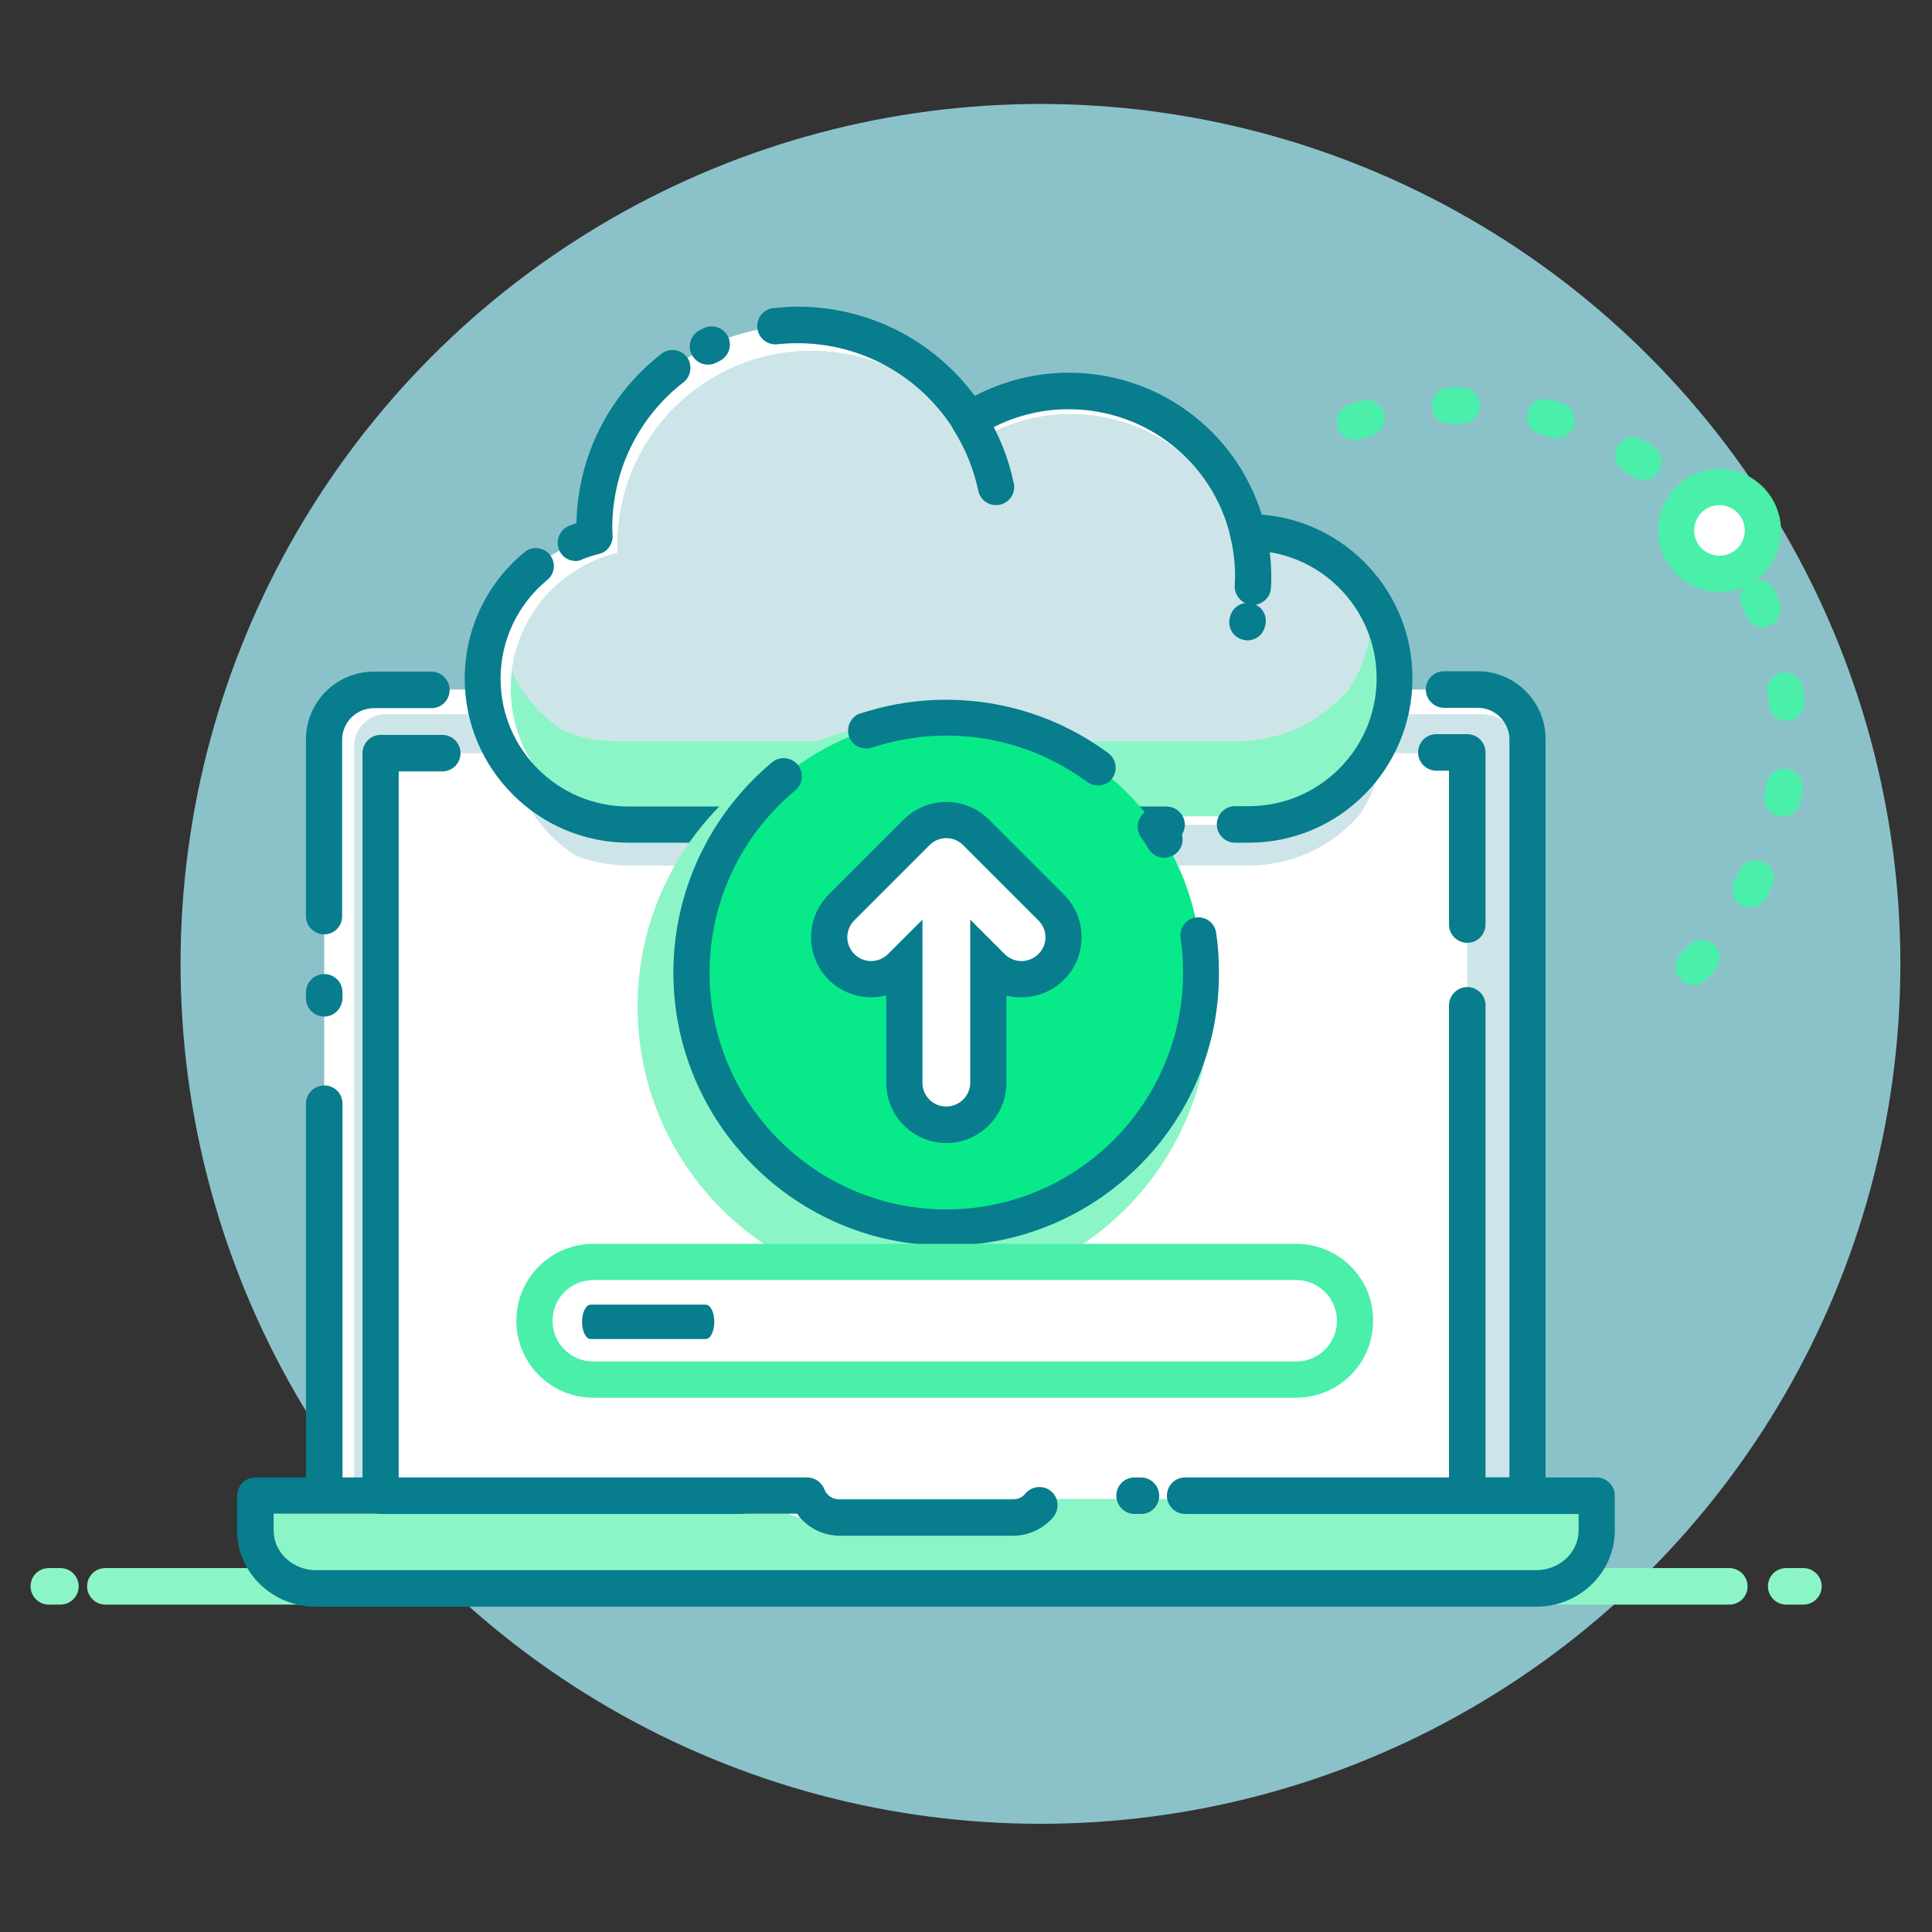 <svg version="1.1" id="el_q_N4PWG6D" xmlns="http://www.w3.org/2000/svg" xmlns:xlink="http://www.w3.org/1999/xlink" x="0px" y="0px" viewBox="0 0 550 550" style="enable-background:new 0 0 550 550;" xml:space="preserve"><rect x="0" y="0" width="550" height="550" fill="#333333" stroke="none"/><style>@-webkit-keyframes el_5MB0BmJC8BZ_tLj0NEP0n_Animation{0%{-webkit-transform: translate(165.7px, 376.3px) scale(0.5, 1) translate(-165.7px, -376.3px);transform: translate(165.7px, 376.3px) scale(0.5, 1) translate(-165.7px, -376.3px);}75%{-webkit-transform: translate(165.7px, 376.3px) scale(2, 1) translate(-165.7px, -376.3px);transform: translate(165.7px, 376.3px) scale(2, 1) translate(-165.7px, -376.3px);}100%{-webkit-transform: translate(165.7px, 376.3px) scale(0.5, 1) translate(-165.7px, -376.3px);transform: translate(165.7px, 376.3px) scale(0.5, 1) translate(-165.7px, -376.3px);}}@keyframes el_5MB0BmJC8BZ_tLj0NEP0n_Animation{0%{-webkit-transform: translate(165.7px, 376.3px) scale(0.5, 1) translate(-165.7px, -376.3px);transform: translate(165.7px, 376.3px) scale(0.5, 1) translate(-165.7px, -376.3px);}75%{-webkit-transform: translate(165.7px, 376.3px) scale(2, 1) translate(-165.7px, -376.3px);transform: translate(165.7px, 376.3px) scale(2, 1) translate(-165.7px, -376.3px);}100%{-webkit-transform: translate(165.7px, 376.3px) scale(0.5, 1) translate(-165.7px, -376.3px);transform: translate(165.7px, 376.3px) scale(0.5, 1) translate(-165.7px, -376.3px);}}@-webkit-keyframes el_6hMO5BqjqO6_AHCL5CTjV_Animation{0%{-webkit-transform: translate(269.35px, 256.9px) scale(1, 1) translate(-269.35px, -256.9px);transform: translate(269.35px, 256.9px) scale(1, 1) translate(-269.35px, -256.9px);}16.67%{-webkit-transform: translate(269.35px, 256.9px) scale(1, 1) translate(-269.35px, -256.9px);transform: translate(269.35px, 256.9px) scale(1, 1) translate(-269.35px, -256.9px);}25%{-webkit-transform: translate(269.35px, 256.9px) scale(1.1, 1.1) translate(-269.35px, -256.9px);transform: translate(269.35px, 256.9px) scale(1.1, 1.1) translate(-269.35px, -256.9px);}35%{-webkit-transform: translate(269.35px, 256.9px) scale(1, 1) translate(-269.35px, -256.9px);transform: translate(269.35px, 256.9px) scale(1, 1) translate(-269.35px, -256.9px);}50%{-webkit-transform: translate(269.35px, 256.9px) scale(1, 1) translate(-269.35px, -256.9px);transform: translate(269.35px, 256.9px) scale(1, 1) translate(-269.35px, -256.9px);}65%{-webkit-transform: translate(269.35px, 256.9px) scale(1, 1) translate(-269.35px, -256.9px);transform: translate(269.35px, 256.9px) scale(1, 1) translate(-269.35px, -256.9px);}75%{-webkit-transform: translate(269.35px, 256.9px) scale(1.1, 1.1) translate(-269.35px, -256.9px);transform: translate(269.35px, 256.9px) scale(1.1, 1.1) translate(-269.35px, -256.9px);}85%{-webkit-transform: translate(269.35px, 256.9px) scale(1, 1) translate(-269.35px, -256.9px);transform: translate(269.35px, 256.9px) scale(1, 1) translate(-269.35px, -256.9px);}100%{-webkit-transform: translate(269.35px, 256.9px) scale(1, 1) translate(-269.35px, -256.9px);transform: translate(269.35px, 256.9px) scale(1, 1) translate(-269.35px, -256.9px);}}@keyframes el_6hMO5BqjqO6_AHCL5CTjV_Animation{0%{-webkit-transform: translate(269.35px, 256.9px) scale(1, 1) translate(-269.35px, -256.9px);transform: translate(269.35px, 256.9px) scale(1, 1) translate(-269.35px, -256.9px);}16.67%{-webkit-transform: translate(269.35px, 256.9px) scale(1, 1) translate(-269.35px, -256.9px);transform: translate(269.35px, 256.9px) scale(1, 1) translate(-269.35px, -256.9px);}25%{-webkit-transform: translate(269.35px, 256.9px) scale(1.1, 1.1) translate(-269.35px, -256.9px);transform: translate(269.35px, 256.9px) scale(1.1, 1.1) translate(-269.35px, -256.9px);}35%{-webkit-transform: translate(269.35px, 256.9px) scale(1, 1) translate(-269.35px, -256.9px);transform: translate(269.35px, 256.9px) scale(1, 1) translate(-269.35px, -256.9px);}50%{-webkit-transform: translate(269.35px, 256.9px) scale(1, 1) translate(-269.35px, -256.9px);transform: translate(269.35px, 256.9px) scale(1, 1) translate(-269.35px, -256.9px);}65%{-webkit-transform: translate(269.35px, 256.9px) scale(1, 1) translate(-269.35px, -256.9px);transform: translate(269.35px, 256.9px) scale(1, 1) translate(-269.35px, -256.9px);}75%{-webkit-transform: translate(269.35px, 256.9px) scale(1.1, 1.1) translate(-269.35px, -256.9px);transform: translate(269.35px, 256.9px) scale(1.1, 1.1) translate(-269.35px, -256.9px);}85%{-webkit-transform: translate(269.35px, 256.9px) scale(1, 1) translate(-269.35px, -256.9px);transform: translate(269.35px, 256.9px) scale(1, 1) translate(-269.35px, -256.9px);}100%{-webkit-transform: translate(269.35px, 256.9px) scale(1, 1) translate(-269.35px, -256.9px);transform: translate(269.35px, 256.9px) scale(1, 1) translate(-269.35px, -256.9px);}}@-webkit-keyframes el_6hMO5BqjqO6_rEgBHDVlR_Animation{0%{-webkit-transform: translate(269.35px, 256.9px) translate(-269.35px, -256.9px) translate(0px, 20px);transform: translate(269.35px, 256.9px) translate(-269.35px, -256.9px) translate(0px, 20px);}25%{-webkit-transform: translate(269.35px, 256.9px) translate(-269.35px, -256.9px) translate(0px, -10px);transform: translate(269.35px, 256.9px) translate(-269.35px, -256.9px) translate(0px, -10px);}50%{-webkit-transform: translate(269.35px, 256.9px) translate(-269.35px, -256.9px) translate(0px, 20px);transform: translate(269.35px, 256.9px) translate(-269.35px, -256.9px) translate(0px, 20px);}75%{-webkit-transform: translate(269.35px, 256.9px) translate(-269.35px, -256.9px) translate(0px, -10px);transform: translate(269.35px, 256.9px) translate(-269.35px, -256.9px) translate(0px, -10px);}100%{-webkit-transform: translate(269.35px, 256.9px) translate(-269.35px, -256.9px) translate(0px, 20px);transform: translate(269.35px, 256.9px) translate(-269.35px, -256.9px) translate(0px, 20px);}}@keyframes el_6hMO5BqjqO6_rEgBHDVlR_Animation{0%{-webkit-transform: translate(269.35px, 256.9px) translate(-269.35px, -256.9px) translate(0px, 20px);transform: translate(269.35px, 256.9px) translate(-269.35px, -256.9px) translate(0px, 20px);}25%{-webkit-transform: translate(269.35px, 256.9px) translate(-269.35px, -256.9px) translate(0px, -10px);transform: translate(269.35px, 256.9px) translate(-269.35px, -256.9px) translate(0px, -10px);}50%{-webkit-transform: translate(269.35px, 256.9px) translate(-269.35px, -256.9px) translate(0px, 20px);transform: translate(269.35px, 256.9px) translate(-269.35px, -256.9px) translate(0px, 20px);}75%{-webkit-transform: translate(269.35px, 256.9px) translate(-269.35px, -256.9px) translate(0px, -10px);transform: translate(269.35px, 256.9px) translate(-269.35px, -256.9px) translate(0px, -10px);}100%{-webkit-transform: translate(269.35px, 256.9px) translate(-269.35px, -256.9px) translate(0px, 20px);transform: translate(269.35px, 256.9px) translate(-269.35px, -256.9px) translate(0px, 20px);}}@-webkit-keyframes el_yKqEbcmL5Fh_-5tcZnLvy_Animation{0%{-webkit-transform: translate(262.9px, 266.6px) scale(1, 1) translate(-262.9px, -266.6px);transform: translate(262.9px, 266.6px) scale(1, 1) translate(-262.9px, -266.6px);}16.67%{-webkit-transform: translate(262.9px, 266.6px) scale(1, 1) translate(-262.9px, -266.6px);transform: translate(262.9px, 266.6px) scale(1, 1) translate(-262.9px, -266.6px);}25%{-webkit-transform: translate(262.9px, 266.6px) scale(1.1, 1.1) translate(-262.9px, -266.6px);transform: translate(262.9px, 266.6px) scale(1.1, 1.1) translate(-262.9px, -266.6px);}35%{-webkit-transform: translate(262.9px, 266.6px) scale(1, 1) translate(-262.9px, -266.6px);transform: translate(262.9px, 266.6px) scale(1, 1) translate(-262.9px, -266.6px);}50%{-webkit-transform: translate(262.9px, 266.6px) scale(1, 1) translate(-262.9px, -266.6px);transform: translate(262.9px, 266.6px) scale(1, 1) translate(-262.9px, -266.6px);}65%{-webkit-transform: translate(262.9px, 266.6px) scale(1, 1) translate(-262.9px, -266.6px);transform: translate(262.9px, 266.6px) scale(1, 1) translate(-262.9px, -266.6px);}75%{-webkit-transform: translate(262.9px, 266.6px) scale(1.1, 1.1) translate(-262.9px, -266.6px);transform: translate(262.9px, 266.6px) scale(1.1, 1.1) translate(-262.9px, -266.6px);}85%{-webkit-transform: translate(262.9px, 266.6px) scale(1, 1) translate(-262.9px, -266.6px);transform: translate(262.9px, 266.6px) scale(1, 1) translate(-262.9px, -266.6px);}100%{-webkit-transform: translate(262.9px, 266.6px) scale(1, 1) translate(-262.9px, -266.6px);transform: translate(262.9px, 266.6px) scale(1, 1) translate(-262.9px, -266.6px);}}@keyframes el_yKqEbcmL5Fh_-5tcZnLvy_Animation{0%{-webkit-transform: translate(262.9px, 266.6px) scale(1, 1) translate(-262.9px, -266.6px);transform: translate(262.9px, 266.6px) scale(1, 1) translate(-262.9px, -266.6px);}16.67%{-webkit-transform: translate(262.9px, 266.6px) scale(1, 1) translate(-262.9px, -266.6px);transform: translate(262.9px, 266.6px) scale(1, 1) translate(-262.9px, -266.6px);}25%{-webkit-transform: translate(262.9px, 266.6px) scale(1.1, 1.1) translate(-262.9px, -266.6px);transform: translate(262.9px, 266.6px) scale(1.1, 1.1) translate(-262.9px, -266.6px);}35%{-webkit-transform: translate(262.9px, 266.6px) scale(1, 1) translate(-262.9px, -266.6px);transform: translate(262.9px, 266.6px) scale(1, 1) translate(-262.9px, -266.6px);}50%{-webkit-transform: translate(262.9px, 266.6px) scale(1, 1) translate(-262.9px, -266.6px);transform: translate(262.9px, 266.6px) scale(1, 1) translate(-262.9px, -266.6px);}65%{-webkit-transform: translate(262.9px, 266.6px) scale(1, 1) translate(-262.9px, -266.6px);transform: translate(262.9px, 266.6px) scale(1, 1) translate(-262.9px, -266.6px);}75%{-webkit-transform: translate(262.9px, 266.6px) scale(1.1, 1.1) translate(-262.9px, -266.6px);transform: translate(262.9px, 266.6px) scale(1.1, 1.1) translate(-262.9px, -266.6px);}85%{-webkit-transform: translate(262.9px, 266.6px) scale(1, 1) translate(-262.9px, -266.6px);transform: translate(262.9px, 266.6px) scale(1, 1) translate(-262.9px, -266.6px);}100%{-webkit-transform: translate(262.9px, 266.6px) scale(1, 1) translate(-262.9px, -266.6px);transform: translate(262.9px, 266.6px) scale(1, 1) translate(-262.9px, -266.6px);}}@-webkit-keyframes el_yKqEbcmL5Fh_bSDaZhdph_Animation{0%{-webkit-transform: translate(262.9px, 266.6px) translate(-262.9px, -266.6px) translate(0px, 20px);transform: translate(262.9px, 266.6px) translate(-262.9px, -266.6px) translate(0px, 20px);}25%{-webkit-transform: translate(262.9px, 266.6px) translate(-262.9px, -266.6px) translate(0px, -10px);transform: translate(262.9px, 266.6px) translate(-262.9px, -266.6px) translate(0px, -10px);}50%{-webkit-transform: translate(262.9px, 266.6px) translate(-262.9px, -266.6px) translate(0px, 20px);transform: translate(262.9px, 266.6px) translate(-262.9px, -266.6px) translate(0px, 20px);}75%{-webkit-transform: translate(262.9px, 266.6px) translate(-262.9px, -266.6px) translate(0px, -10px);transform: translate(262.9px, 266.6px) translate(-262.9px, -266.6px) translate(0px, -10px);}100%{-webkit-transform: translate(262.9px, 266.6px) translate(-262.9px, -266.6px) translate(0px, 20px);transform: translate(262.9px, 266.6px) translate(-262.9px, -266.6px) translate(0px, 20px);}}@keyframes el_yKqEbcmL5Fh_bSDaZhdph_Animation{0%{-webkit-transform: translate(262.9px, 266.6px) translate(-262.9px, -266.6px) translate(0px, 20px);transform: translate(262.9px, 266.6px) translate(-262.9px, -266.6px) translate(0px, 20px);}25%{-webkit-transform: translate(262.9px, 266.6px) translate(-262.9px, -266.6px) translate(0px, -10px);transform: translate(262.9px, 266.6px) translate(-262.9px, -266.6px) translate(0px, -10px);}50%{-webkit-transform: translate(262.9px, 266.6px) translate(-262.9px, -266.6px) translate(0px, 20px);transform: translate(262.9px, 266.6px) translate(-262.9px, -266.6px) translate(0px, 20px);}75%{-webkit-transform: translate(262.9px, 266.6px) translate(-262.9px, -266.6px) translate(0px, -10px);transform: translate(262.9px, 266.6px) translate(-262.9px, -266.6px) translate(0px, -10px);}100%{-webkit-transform: translate(262.9px, 266.6px) translate(-262.9px, -266.6px) translate(0px, 20px);transform: translate(262.9px, 266.6px) translate(-262.9px, -266.6px) translate(0px, 20px);}}@-webkit-keyframes el_LSTt2QKzso8_Animation{0%{opacity: 0;}7.50%{opacity: 1;}73.33%{opacity: 1;}82.50%{opacity: 0;}100%{opacity: 0;}}@keyframes el_LSTt2QKzso8_Animation{0%{opacity: 0;}7.50%{opacity: 1;}73.33%{opacity: 1;}82.50%{opacity: 0;}100%{opacity: 0;}}@-webkit-keyframes el_LSTt2QKzso8_gYdyhGXws_Animation{0%{-webkit-transform: translate(0px, 0px) translate(0px, 0px) translate(130px, -88px);transform: translate(0px, 0px) translate(0px, 0px) translate(130px, -88px);}50%{-webkit-transform: translate(0px, 0px) translate(0px, 0px) translate(0px, -88px);transform: translate(0px, 0px) translate(0px, 0px) translate(0px, -88px);}77.50%{-webkit-transform: translate(0px, 0px) translate(0px, 0px) translate(0px, 0px);transform: translate(0px, 0px) translate(0px, 0px) translate(0px, 0px);}100%{-webkit-transform: translate(0px, 0px) translate(0px, 0px) translate(0px, 0px);transform: translate(0px, 0px) translate(0px, 0px) translate(0px, 0px);}}@keyframes el_LSTt2QKzso8_gYdyhGXws_Animation{0%{-webkit-transform: translate(0px, 0px) translate(0px, 0px) translate(130px, -88px);transform: translate(0px, 0px) translate(0px, 0px) translate(130px, -88px);}50%{-webkit-transform: translate(0px, 0px) translate(0px, 0px) translate(0px, -88px);transform: translate(0px, 0px) translate(0px, 0px) translate(0px, -88px);}77.50%{-webkit-transform: translate(0px, 0px) translate(0px, 0px) translate(0px, 0px);transform: translate(0px, 0px) translate(0px, 0px) translate(0px, 0px);}100%{-webkit-transform: translate(0px, 0px) translate(0px, 0px) translate(0px, 0px);transform: translate(0px, 0px) translate(0px, 0px) translate(0px, 0px);}}@-webkit-keyframes el_VeljsktVAA2_Animation{0%{opacity: 0;}5%{opacity: 0;}7.50%{opacity: 1;}73.33%{opacity: 1;}82.50%{opacity: 0;}}@keyframes el_VeljsktVAA2_Animation{0%{opacity: 0;}5%{opacity: 0;}7.50%{opacity: 1;}73.33%{opacity: 1;}82.50%{opacity: 0;}}@-webkit-keyframes el_00o86pPOkkW_Animation{0%{opacity: 0;}10%{opacity: 0;}12.50%{opacity: 1;}73.33%{opacity: 1;}82.50%{opacity: 0;}}@keyframes el_00o86pPOkkW_Animation{0%{opacity: 0;}10%{opacity: 0;}12.50%{opacity: 1;}73.33%{opacity: 1;}82.50%{opacity: 0;}}@-webkit-keyframes el_Bwjyi56FmR1_Animation{0%{opacity: 0;}22.50%{opacity: 0;}24.17%{opacity: 1;}73.33%{opacity: 1;}82.50%{opacity: 0;}}@keyframes el_Bwjyi56FmR1_Animation{0%{opacity: 0;}22.50%{opacity: 0;}24.17%{opacity: 1;}73.33%{opacity: 1;}82.50%{opacity: 0;}}@-webkit-keyframes el_x6YkdAMLrvP_Animation{0%{opacity: 0;}35%{opacity: 0;}38.33%{opacity: 1;}73.33%{opacity: 1;}82.50%{opacity: 0;}}@keyframes el_x6YkdAMLrvP_Animation{0%{opacity: 0;}35%{opacity: 0;}38.33%{opacity: 1;}73.33%{opacity: 1;}82.50%{opacity: 0;}}@-webkit-keyframes el_0ZBhErhaVsb_Animation{0%{opacity: 0;}45%{opacity: 0;}49.17%{opacity: 1;}73.33%{opacity: 1;}82.50%{opacity: 0;}}@keyframes el_0ZBhErhaVsb_Animation{0%{opacity: 0;}45%{opacity: 0;}49.17%{opacity: 1;}73.33%{opacity: 1;}82.50%{opacity: 0;}}@-webkit-keyframes el_zvL0f7D_C5q_Animation{0%{opacity: 0;}56.67%{opacity: 0;}60.83%{opacity: 1;}73.33%{opacity: 1;}82.50%{opacity: 0;}}@keyframes el_zvL0f7D_C5q_Animation{0%{opacity: 0;}56.67%{opacity: 0;}60.83%{opacity: 1;}73.33%{opacity: 1;}82.50%{opacity: 0;}}@-webkit-keyframes el_mR9lFRQTtE0_Animation{0%{opacity: 0;}65.83%{opacity: 0;}69.17%{opacity: 1;}73.33%{opacity: 1;}82.50%{opacity: 0;}}@keyframes el_mR9lFRQTtE0_Animation{0%{opacity: 0;}65.83%{opacity: 0;}69.17%{opacity: 1;}73.33%{opacity: 1;}82.50%{opacity: 0;}}@-webkit-keyframes el_mN3pcqA5hBe_Animation{0%{opacity: 0;}69.17%{opacity: 0;}73.33%{opacity: 1;}82.50%{opacity: 0;}}@keyframes el_mN3pcqA5hBe_Animation{0%{opacity: 0;}69.17%{opacity: 0;}73.33%{opacity: 1;}82.50%{opacity: 0;}}@-webkit-keyframes el_LStPgr7V2L__UxeEIBk8q_Animation{0%{-webkit-transform: translate(0px, 0px) translate(0px, 0px) translate(0px, 0px);transform: translate(0px, 0px) translate(0px, 0px) translate(0px, 0px);}50%{-webkit-transform: translate(0px, 0px) translate(0px, 0px) translate(-32px, 0px);transform: translate(0px, 0px) translate(0px, 0px) translate(-32px, 0px);}100%{-webkit-transform: translate(0px, 0px) translate(0px, 0px) translate(0px, 0px);transform: translate(0px, 0px) translate(0px, 0px) translate(0px, 0px);}}@keyframes el_LStPgr7V2L__UxeEIBk8q_Animation{0%{-webkit-transform: translate(0px, 0px) translate(0px, 0px) translate(0px, 0px);transform: translate(0px, 0px) translate(0px, 0px) translate(0px, 0px);}50%{-webkit-transform: translate(0px, 0px) translate(0px, 0px) translate(-32px, 0px);transform: translate(0px, 0px) translate(0px, 0px) translate(-32px, 0px);}100%{-webkit-transform: translate(0px, 0px) translate(0px, 0px) translate(0px, 0px);transform: translate(0px, 0px) translate(0px, 0px) translate(0px, 0px);}}@-webkit-keyframes el_g-xxmPtlbq2_xrqXqP-mm_Animation{0%{-webkit-transform: translate(380.5px, 451.6px) scale(1, 1) translate(-380.5px, -451.6px);transform: translate(380.5px, 451.6px) scale(1, 1) translate(-380.5px, -451.6px);}50%{-webkit-transform: translate(380.5px, 451.6px) scale(0.7, 1) translate(-380.5px, -451.6px);transform: translate(380.5px, 451.6px) scale(0.7, 1) translate(-380.5px, -451.6px);}100%{-webkit-transform: translate(380.5px, 451.6px) scale(1, 1) translate(-380.5px, -451.6px);transform: translate(380.5px, 451.6px) scale(1, 1) translate(-380.5px, -451.6px);}}@keyframes el_g-xxmPtlbq2_xrqXqP-mm_Animation{0%{-webkit-transform: translate(380.5px, 451.6px) scale(1, 1) translate(-380.5px, -451.6px);transform: translate(380.5px, 451.6px) scale(1, 1) translate(-380.5px, -451.6px);}50%{-webkit-transform: translate(380.5px, 451.6px) scale(0.7, 1) translate(-380.5px, -451.6px);transform: translate(380.5px, 451.6px) scale(0.7, 1) translate(-380.5px, -451.6px);}100%{-webkit-transform: translate(380.5px, 451.6px) scale(1, 1) translate(-380.5px, -451.6px);transform: translate(380.5px, 451.6px) scale(1, 1) translate(-380.5px, -451.6px);}}@-webkit-keyframes el_8Gyz6YFsTF_L7yj90Fzq_Animation{0%{-webkit-transform: translate(414.7px, 209px) rotate(0deg) translate(-414.7px, -209px);transform: translate(414.7px, 209px) rotate(0deg) translate(-414.7px, -209px);}100%{-webkit-transform: translate(414.7px, 209px) rotate(360deg) translate(-414.7px, -209px);transform: translate(414.7px, 209px) rotate(360deg) translate(-414.7px, -209px);}}@keyframes el_8Gyz6YFsTF_L7yj90Fzq_Animation{0%{-webkit-transform: translate(414.7px, 209px) rotate(0deg) translate(-414.7px, -209px);transform: translate(414.7px, 209px) rotate(0deg) translate(-414.7px, -209px);}100%{-webkit-transform: translate(414.7px, 209px) rotate(360deg) translate(-414.7px, -209px);transform: translate(414.7px, 209px) rotate(360deg) translate(-414.7px, -209px);}}#el_q_N4PWG6D *{-webkit-animation-duration: 4s;animation-duration: 4s;-webkit-animation-iteration-count: infinite;animation-iteration-count: infinite;-webkit-animation-timing-function: cubic-bezier(0, 0, 1, 1);animation-timing-function: cubic-bezier(0, 0, 1, 1);}#el_LSj6rbbqnM{fill: #8BC2CA;}#el_ZSjtM54me_{fill: #4AEFA9;}#el_IzdwNHKggQ{fill: #FFFFFF;}#el_TL8qoea_zF{fill: #4AEFA9;}#el_yJh8a2BIR4{fill: #FFFFFF;}#el_oyVxO0NZhj{fill: #4AEFA9;}#el_lUBEdM0YUQ{opacity: 0;fill: none;stroke: #4AEFA9;stroke-miterlimit: 10;}#el_Wuvat6L5gQU{fill: #8CF5C8;}#el_u1K-agx8Y4T{fill: #8CF5C8;}#el_Y-NtKwUetSJ{fill: #91C2FF;}#el_-7Aisc9soCu{fill: #91C2FF;}#el_nulUhMT3Kf2{fill: #8CF5C8;}#el_E4gM51eMIHG{fill: #8CF5C8;}#el_EFN_BZFw9SN{fill: #FFFFFF;}#el_Lg439lciW8k{fill: #FFFFFF;}#el_oMXNQyPuPwF{fill: #CDE5E8;}#el_YR_iITqdVZ3{fill: #077D8D;}#el_Z4BJZh-99g5{fill: #077D8D;}#el_lR1V9bT5b9F{fill: #077D8D;}#el_MkbnhoAE8Kc{fill: #077D8D;}#el_P5QQx1X_TMt{fill: #8CF5C8;}#el_-srGc_itlQH{fill: #FFFFFF;}#el_jwyIrSjhod7{fill: #FFFFFF;}#el_nOYFUqar79M{fill: #077D8D;}#el_31kNMP0acsx{fill: #077D8D;}#el_DpwnEQPGIu6{fill: #077D8D;}#el_0fyyuNh4xxY{fill: #077D8D;}#el_iPuUeletZGp{fill: #077D8D;}#el_gkdWa0J1-u9{fill: #077D8D;}#el_mN3pcqA5hBe{fill: #91C2FF;-webkit-animation-name: el_mN3pcqA5hBe_Animation;animation-name: el_mN3pcqA5hBe_Animation;opacity: 0;}#el_mR9lFRQTtE0{fill: #4AEFA9;-webkit-animation-name: el_mR9lFRQTtE0_Animation;animation-name: el_mR9lFRQTtE0_Animation;opacity: 0;}#el_zvL0f7D_C5q{fill: #4AEFA9;-webkit-animation-name: el_zvL0f7D_C5q_Animation;animation-name: el_zvL0f7D_C5q_Animation;opacity: 0;}#el_0ZBhErhaVsb{fill: #4AEFA9;-webkit-animation-name: el_0ZBhErhaVsb_Animation;animation-name: el_0ZBhErhaVsb_Animation;opacity: 0;}#el_x6YkdAMLrvP{fill: #4AEFA9;-webkit-animation-name: el_x6YkdAMLrvP_Animation;animation-name: el_x6YkdAMLrvP_Animation;opacity: 0;}#el_Bwjyi56FmR1{fill: #4AEFA9;-webkit-animation-name: el_Bwjyi56FmR1_Animation;animation-name: el_Bwjyi56FmR1_Animation;opacity: 0;}#el_00o86pPOkkW{fill: #4AEFA9;-webkit-animation-name: el_00o86pPOkkW_Animation;animation-name: el_00o86pPOkkW_Animation;opacity: 0;}#el_VeljsktVAA2{fill: #4AEFA9;-webkit-animation-name: el_VeljsktVAA2_Animation;animation-name: el_VeljsktVAA2_Animation;opacity: 0;}#el_nmkKY367Ey4{fill: #FFFFFF;}#el_ql8P-LSiduH{fill: #4AEFA9;}#el_SEDUizzvj0f{fill: #CDE5E8;}#el_HqGvXnTUJk7{fill: #FFFFFF;}#el_IlWNVQS2l7E{fill: #8CF5C8;}#el_X0F8jmIn_1e{fill: #CDE5E8;}#el_nG5fMgDuK-M{fill: #077D8D;}#el_Zzy9h3DZFRL{fill: #077D8D;}#el_5GHgNy2_moB{fill: #077D8D;}#el__isf_XbsT23{fill: #077D8D;}#el_Dz6u1K8_0L1{fill: #077D8D;}#el_c95r8Jg7lVO{fill: #077D8D;}#el_F6dONvTfQfe{fill: #077D8D;}#el_ffS8HyopuKv{fill: #8CF5C8;}#el_2zLY8bHqVEK{fill: #08E98A;}#el_L8lTAVho8_G{fill: #077D8D;}#el_OfpASh-1GSg{fill: #077D8D;}#el_PTdovIDd8OY{fill: #077D8D;}#el_k5COOzo1wWQ{fill: #FFFFFF;}#el__bWgRRLqOl1{fill: #077D8D;}#el_aVRV-0dt3cH{fill: #FFFFFF;}#el_1b7JdouTdZs{fill: #4AEFA9;}#el_msPDkCqKftw{fill: #077D8D;}#el_8Gyz6YFsTF_L7yj90Fzq{-webkit-animation-name: el_8Gyz6YFsTF_L7yj90Fzq_Animation;animation-name: el_8Gyz6YFsTF_L7yj90Fzq_Animation;-webkit-transform: translate(414.7px, 209px) rotate(0deg) translate(-414.7px, -209px);transform: translate(414.7px, 209px) rotate(0deg) translate(-414.7px, -209px);}#el_g-xxmPtlbq2_xrqXqP-mm{-webkit-animation-name: el_g-xxmPtlbq2_xrqXqP-mm_Animation;animation-name: el_g-xxmPtlbq2_xrqXqP-mm_Animation;-webkit-animation-timing-function: cubic-bezier(0.42, 0, 0.58, 1);animation-timing-function: cubic-bezier(0.42, 0, 0.58, 1);-webkit-transform: translate(380.5px, 451.6px) scale(1, 1) translate(-380.5px, -451.6px);transform: translate(380.5px, 451.6px) scale(1, 1) translate(-380.5px, -451.6px);}#el_LStPgr7V2L__UxeEIBk8q{-webkit-animation-name: el_LStPgr7V2L__UxeEIBk8q_Animation;animation-name: el_LStPgr7V2L__UxeEIBk8q_Animation;-webkit-animation-timing-function: cubic-bezier(0.42, 0, 0.58, 1);animation-timing-function: cubic-bezier(0.42, 0, 0.58, 1);-webkit-transform: translate(0px, 0px) translate(0px, 0px) translate(0px, 0px);transform: translate(0px, 0px) translate(0px, 0px) translate(0px, 0px);}#el_LSTt2QKzso8_gYdyhGXws{-webkit-animation-name: el_LSTt2QKzso8_gYdyhGXws_Animation;animation-name: el_LSTt2QKzso8_gYdyhGXws_Animation;-webkit-transform: translate(0px, 0px) translate(0px, 0px) translate(130px, -88px);transform: translate(0px, 0px) translate(0px, 0px) translate(130px, -88px);}#el_LSTt2QKzso8{-webkit-animation-name: el_LSTt2QKzso8_Animation;animation-name: el_LSTt2QKzso8_Animation;opacity: 0;}#el_yKqEbcmL5Fh_bSDaZhdph{-webkit-animation-name: el_yKqEbcmL5Fh_bSDaZhdph_Animation;animation-name: el_yKqEbcmL5Fh_bSDaZhdph_Animation;-webkit-animation-timing-function: cubic-bezier(0.42, 0, 0.58, 1);animation-timing-function: cubic-bezier(0.42, 0, 0.58, 1);-webkit-transform: translate(262.9px, 266.6px) translate(-262.9px, -266.6px) translate(0px, 20px);transform: translate(262.9px, 266.6px) translate(-262.9px, -266.6px) translate(0px, 20px);}#el_yKqEbcmL5Fh_-5tcZnLvy{-webkit-animation-name: el_yKqEbcmL5Fh_-5tcZnLvy_Animation;animation-name: el_yKqEbcmL5Fh_-5tcZnLvy_Animation;-webkit-transform: translate(262.9px, 266.6px) scale(1, 1) translate(-262.9px, -266.6px);transform: translate(262.9px, 266.6px) scale(1, 1) translate(-262.9px, -266.6px);}#el_6hMO5BqjqO6_rEgBHDVlR{-webkit-animation-name: el_6hMO5BqjqO6_rEgBHDVlR_Animation;animation-name: el_6hMO5BqjqO6_rEgBHDVlR_Animation;-webkit-animation-timing-function: cubic-bezier(0.42, 0, 0.58, 1);animation-timing-function: cubic-bezier(0.42, 0, 0.58, 1);-webkit-transform: translate(269.35px, 256.9px) translate(-269.35px, -256.9px) translate(0px, 20px);transform: translate(269.35px, 256.9px) translate(-269.35px, -256.9px) translate(0px, 20px);}#el_6hMO5BqjqO6_AHCL5CTjV{-webkit-animation-name: el_6hMO5BqjqO6_AHCL5CTjV_Animation;animation-name: el_6hMO5BqjqO6_AHCL5CTjV_Animation;-webkit-animation-timing-function: cubic-bezier(0.42, 0, 0.58, 1);animation-timing-function: cubic-bezier(0.42, 0, 0.58, 1);-webkit-transform: translate(269.35px, 256.9px) scale(1, 1) translate(-269.35px, -256.9px);transform: translate(269.35px, 256.9px) scale(1, 1) translate(-269.35px, -256.9px);}#el_5MB0BmJC8BZ_tLj0NEP0n{-webkit-animation-name: el_5MB0BmJC8BZ_tLj0NEP0n_Animation;animation-name: el_5MB0BmJC8BZ_tLj0NEP0n_Animation;-webkit-animation-timing-function: cubic-bezier(0.42, 0, 0.58, 1);animation-timing-function: cubic-bezier(0.42, 0, 0.58, 1);-webkit-transform: translate(165.7px, 376.3px) scale(0.5, 1) translate(-165.7px, -376.3px);transform: translate(165.7px, 376.3px) scale(0.5, 1) translate(-165.7px, -376.3px);}</style>

<circle id="el_LSj6rbbqnM" cx="296.2" cy="274.4" r="244.8"/>
<g id="el_kY4lZq25Oh">
	<path d="M482.1,280.4c-1.3,0-2.6-0.5-3.6-1.5c-2-2-2-5.3-0.1-7.3c0.8-0.8,1.5-1.6,2.2-2.4c1.9-2.1,5.2-2.2,7.3-0.3&#10;&#9;&#9;c2.1,1.9,2.2,5.2,0.3,7.3c-0.8,0.9-1.6,1.8-2.5,2.6C484.7,279.9,483.4,280.4,482.1,280.4z M498.2,258.3c-0.8,0-1.6-0.2-2.4-0.6&#10;&#9;&#9;c-2.5-1.3-3.5-4.4-2.1-7c0.5-1,1-1.9,1.5-2.9c1.2-2.6,4.3-3.6,6.9-2.4c2.6,1.2,3.6,4.3,2.4,6.9c-0.5,1.1-1.1,2.2-1.6,3.2&#10;&#9;&#9;C501.9,257.3,500.1,258.3,498.2,258.3z M507.4,232.5c-0.3,0-0.7,0-1-0.1c-2.8-0.5-4.6-3.2-4.1-6c0.2-1.1,0.4-2.1,0.6-3.2&#10;&#9;&#9;c0.4-2.8,3.1-4.7,5.9-4.3c2.8,0.4,4.7,3.1,4.3,5.9c-0.2,1.2-0.4,2.4-0.6,3.6C511.9,230.8,509.8,232.5,507.4,232.5z M508.6,205.2&#10;&#9;&#9;c-2.6,0-4.9-2-5.1-4.7c-0.1-1.1-0.2-2.2-0.4-3.2c-0.4-2.8,1.6-5.4,4.4-5.8c2.8-0.4,5.4,1.6,5.8,4.4c0.2,1.2,0.3,2.4,0.4,3.6&#10;&#9;&#9;c0.3,2.8-1.8,5.4-4.6,5.6C509,205.2,508.8,205.2,508.6,205.2z M502,178.6c-2,0-3.9-1.2-4.8-3.2c-0.4-1-0.8-2-1.3-3&#10;&#9;&#9;c-1.2-2.6,0-5.6,2.5-6.8c2.6-1.2,5.6,0,6.8,2.5c0.5,1.1,1,2.2,1.4,3.3c1.1,2.6-0.2,5.6-2.8,6.7C503.3,178.5,502.7,178.6,502,178.6z&#10;&#9;&#9; M488,155.1c-1.5,0-3-0.6-4-1.9c-0.7-0.8-1.4-1.7-2.1-2.5c-1.9-2.1-1.7-5.4,0.5-7.3c2.1-1.9,5.4-1.7,7.3,0.5&#10;&#9;&#9;c0.8,0.9,1.6,1.8,2.3,2.8c1.8,2.2,1.5,5.4-0.7,7.2C490.3,154.7,489.1,155.1,488,155.1z M467.8,136.6c-1,0-2-0.3-2.9-0.9&#10;&#9;&#9;c-0.9-0.6-1.8-1.2-2.7-1.8c-2.4-1.5-3.1-4.7-1.6-7.1c1.5-2.4,4.7-3.1,7.1-1.6c1,0.6,2,1.3,3,2c2.4,1.6,3,4.8,1.4,7.2&#10;&#9;&#9;C471.1,135.9,469.4,136.6,467.8,136.6z M385.7,125.2c-2.2,0-4.2-1.4-4.9-3.5c-0.9-2.7,0.6-5.6,3.3-6.5c1.1-0.4,2.3-0.7,3.5-1.1&#10;&#9;&#9;c2.7-0.8,5.6,0.8,6.4,3.5c0.8,2.7-0.8,5.6-3.5,6.4c-1,0.3-2.1,0.6-3.1,1C386.8,125.2,386.2,125.2,385.7,125.2z M443.1,124.8&#10;&#9;&#9;c-0.5,0-1-0.1-1.5-0.2c-1-0.3-2.1-0.6-3.1-0.9c-2.7-0.7-4.4-3.6-3.6-6.3c0.7-2.7,3.6-4.4,6.3-3.6c1.2,0.3,2.3,0.7,3.5,1&#10;&#9;&#9;c2.7,0.8,4.2,3.7,3.4,6.5C447.4,123.4,445.3,124.8,443.1,124.8z M412.7,120.6c-2.8,0-5.1-2.2-5.1-5c-0.1-2.8,2.2-5.2,5-5.3&#10;&#9;&#9;c0.9,0,1.7,0,2.6,0l1,0c2.8,0,5.1,2.4,5.1,5.2c0,2.8-2.4,5.1-5.2,5.1l-0.9,0c-0.8,0-1.6,0-2.4,0&#10;&#9;&#9;C412.8,120.6,412.7,120.6,412.7,120.6z" id="el_ZSjtM54me_"/>
</g>
<g id="el_8Gyz6YFsTF_L7yj90Fzq" data-animator-group="true" data-animator-type="1"><g id="el_8Gyz6YFsTF">
	<g id="el_AoFQKBxPnM">
		<g id="el_rtv0a9JSi7">
			<circle cx="489.5" cy="151" r="12.4" id="el_IzdwNHKggQ"/>
			<path d="M489.5,168.5c-9.7,0-17.5-7.9-17.5-17.5c0-9.7,7.9-17.5,17.5-17.5c9.7,0,17.5,7.9,17.5,17.5&#10;&#9;&#9;&#9;&#9;C507,160.7,499.1,168.5,489.5,168.5z M489.5,143.8c-4,0-7.2,3.2-7.2,7.2c0,4,3.2,7.2,7.2,7.2c4,0,7.2-3.2,7.2-7.2&#10;&#9;&#9;&#9;&#9;C496.7,147,493.4,143.8,489.5,143.8z" id="el_TL8qoea_zF"/>
		</g>
		<g id="el_5FRiOz32bU">
			<circle cx="345.2" cy="272.8" r="12.4" id="el_yJh8a2BIR4"/>
			<path d="M345.2,290.4c-9.7,0-17.5-7.9-17.5-17.5c0-9.7,7.9-17.5,17.5-17.5s17.5,7.9,17.5,17.5&#10;&#9;&#9;&#9;&#9;C362.7,282.5,354.8,290.4,345.2,290.4z M345.2,265.6c-4,0-7.2,3.2-7.2,7.2c0,4,3.2,7.2,7.2,7.2s7.2-3.2,7.2-7.2&#10;&#9;&#9;&#9;&#9;C352.4,268.9,349.1,265.6,345.2,265.6z" id="el_oyVxO0NZhj"/>
		</g>
	</g>
	<circle cx="414.7" cy="209" r="94.5" id="el_lUBEdM0YUQ"/>
</g></g>
<g id="el_qo_pBtkKkt">
	<g id="el_a0WCOvFqfn">
		<g id="el_wJ058LHah8">
			<path d="M17.2,456.8h-3.3c-2.8,0-5.2-2.3-5.2-5.2s2.3-5.2,5.2-5.2h3.3c2.8,0,5.2,2.3,5.2,5.2S20,456.8,17.2,456.8z" id="el_Wuvat6L5gQU"/>
		</g>
		<g id="el_-8piS4rDVjh">
			<path d="M94.9,456.8H30c-2.8,0-5.2-2.3-5.2-5.2s2.3-5.2,5.2-5.2h64.9c2.8,0,5.2,2.3,5.2,5.2S97.7,456.8,94.9,456.8z" id="el_u1K-agx8Y4T"/>
		</g>
		<g id="el_veZ1Kz9nd4g">
			<path d="M111.8,456.8h-3c-2.8,0-5.2-2.3-5.2-5.2s2.3-5.2,5.2-5.2h3c2.8,0,5.2,2.3,5.2,5.2S114.7,456.8,111.8,456.8z" id="el_Y-NtKwUetSJ"/>
		</g>
		<g id="el_FD7kRcwJGqo">
			<path d="M372,456.8H129.1c-2.8,0-5.2-2.3-5.2-5.2s2.3-5.2,5.2-5.2H372c2.8,0,5.2,2.3,5.2,5.2S374.8,456.8,372,456.8z&#10;&#9;&#9;&#9;&#9;" id="el_-7Aisc9soCu"/>
		</g>
		<g id="el_g-xxmPtlbq2_xrqXqP-mm" data-animator-group="true" data-animator-type="2"><g id="el_g-xxmPtlbq2">
			<path d="M492.3,456.8H385.7c-2.8,0-5.2-2.3-5.2-5.2s2.3-5.2,5.2-5.2h106.6c2.8,0,5.2,2.3,5.2,5.2&#10;&#9;&#9;&#9;&#9;S495.2,456.8,492.3,456.8z" id="el_nulUhMT3Kf2"/>
		</g></g>
		<g id="el_LStPgr7V2L__UxeEIBk8q" data-animator-group="true" data-animator-type="0"><g id="el_LStPgr7V2L_">
			<path d="M513.4,456.8h-4.9c-2.8,0-5.2-2.3-5.2-5.2s2.3-5.2,5.2-5.2h4.9c2.8,0,5.2,2.3,5.2,5.2&#10;&#9;&#9;&#9;&#9;S516.2,456.8,513.4,456.8z" id="el_E4gM51eMIHG"/>
		</g></g>
	</g>
	<g id="el_TK63sfoTDzj">
		<g id="el_YBdXwqDVDV3">
			<path d="M454.5,425.9v10c0,9.1-7.7,16.5-17.2,16.5H89.9c-9.5,0-17.2-7.4-17.2-16.5v-10h157.1&#10;&#9;&#9;&#9;&#9;c1.3,3.7,4.9,6.3,9.2,6.3h49.1c4.3,0,7.9-2.7,9.2-6.3H454.5z" id="el_EFN_BZFw9SN"/>
		</g>
		<g id="el_tjCD9T-Cb6G">
			<path d="M434.9,425.9H92.3V210.5c0-7.8,6.4-14.2,14.2-14.2h314.3c7.8,0,14.2,6.4,14.2,14.2V425.9z" id="el_Lg439lciW8k"/>
		</g>
		<g id="el_o_ubdeAdUKe">
			<path d="M434.9,425.9H100.8V212.4c0-5,4.1-9.1,9.1-9.1h311.3c7.6,0,13.8,6.2,13.8,13.8V425.9z" id="el_oMXNQyPuPwF"/>
		</g>
		<g id="el_LNTUTpCYBXa">
			<path d="M218.1,431H92.3c-2.8,0-5.2-2.3-5.2-5.2V314.2c0-2.8,2.3-5.2,5.2-5.2s5.2,2.3,5.2,5.2v106.5h120.7&#10;&#9;&#9;&#9;&#9;c2.8,0,5.2,2.3,5.2,5.2S221,431,218.1,431z" id="el_YR_iITqdVZ3"/>
		</g>
		<g id="el_1GJ-DZzMZnu">
			<path d="M434.9,431h-90.8c-2.8,0-5.2-2.3-5.2-5.2s2.3-5.2,5.2-5.2h85.6V210.5c0-5-4.1-9-9-9h-9.6&#10;&#9;&#9;&#9;&#9;c-2.8,0-5.2-2.3-5.2-5.2s2.3-5.2,5.2-5.2h9.6c10.7,0,19.3,8.7,19.3,19.3v215.3C440.1,428.7,437.8,431,434.9,431z" id="el_Z4BJZh-99g5"/>
		</g>
		<g id="el_ywImxZNMS7o">
			<path d="M92.3,266c-2.8,0-5.2-2.3-5.2-5.2v-50.3c0-10.7,8.7-19.3,19.3-19.3h16.4c2.8,0,5.2,2.3,5.2,5.2&#10;&#9;&#9;&#9;&#9;s-2.3,5.2-5.2,5.2h-16.4c-5,0-9,4.1-9,9v50.3C97.4,263.7,95.1,266,92.3,266z" id="el_lR1V9bT5b9F"/>
		</g>
		<g id="el_91mP23-lupl">
			<path d="M92.3,289.4c-2.8,0-5.2-2.3-5.2-5.2v-1.7c0-2.8,2.3-5.2,5.2-5.2s5.2,2.3,5.2,5.2v1.7&#10;&#9;&#9;&#9;&#9;C97.4,287.1,95.1,289.4,92.3,289.4z" id="el_MkbnhoAE8Kc"/>
		</g>
		<g id="el_-J6sYklTjla">
			<path d="M454.5,425.9v10c0,9.1-7.7,16.5-17.2,16.5H89.9c-9.5,0-17.2-7.4-17.2-16.5v-10h147.6&#10;&#9;&#9;&#9;&#9;c1.3,3.7,4.9,6.3,9.2,6.3h58.6c4.3,0,7.9-2.7,9.2-6.3H454.5z" id="el_P5QQx1X_TMt"/>
		</g>
		<g id="el_clz8lCI2DN6">
			<line x1="108.4" y1="214.4" x2="417.7" y2="214.4" id="el_-srGc_itlQH"/>
		</g>
		<g id="el_WPS3e65nPE_">
			<polyline points="349.7,426.7 108.4,426.7 108.4,214.4 417.7,214.4 417.7,426.7 385.3,426.7 &#9;&#9;&#9;" id="el_jwyIrSjhod7"/>
		</g>
		<g id="el_ObmpJvmHf1G">
			<path d="M417.7,268.4c-2.8,0-5.2-2.3-5.2-5.2v-43.8h-3.6c-2.8,0-5.2-2.3-5.2-5.2s2.3-5.2,5.2-5.2h8.8&#10;&#9;&#9;&#9;&#9;c2.8,0,5.2,2.3,5.2,5.2v48.9C422.9,266.1,420.6,268.4,417.7,268.4z" id="el_nOYFUqar79M"/>
		</g>
		<g id="el_Otg5SHvdF4-">
			<path d="M210.9,431H108.4c-2.8,0-5.2-2.3-5.2-5.2V214.4c0-2.8,2.3-5.2,5.2-5.2h17.5c2.8,0,5.2,2.3,5.2,5.2&#10;&#9;&#9;&#9;&#9;s-2.3,5.2-5.2,5.2h-12.4v201.2h97.4c2.8,0,5.2,2.3,5.2,5.2S213.7,431,210.9,431z" id="el_31kNMP0acsx"/>
		</g>
		<g id="el_UIBZubRZ6qN">
			<path d="M324.8,431H323c-2.8,0-5.2-2.3-5.2-5.2s2.3-5.2,5.2-5.2h1.8c2.8,0,5.2,2.3,5.2,5.2S327.7,431,324.8,431z" id="el_DpwnEQPGIu6"/>
		</g>
		<g id="el_jxsgpC6bwsy">
			<path d="M417.7,431h-80.3c-2.8,0-5.2-2.3-5.2-5.2s2.3-5.2,5.2-5.2h80.3c2.8,0,5.2,2.3,5.2,5.2S420.6,431,417.7,431z" id="el_0fyyuNh4xxY"/>
		</g>
		<g id="el_Hb6_PbViT3B">
			<path d="M417.7,431c-2.8,0-5.2-2.3-5.2-5.2V286.2c0-2.8,2.3-5.2,5.2-5.2s5.2,2.3,5.2,5.2v139.7&#10;&#9;&#9;&#9;&#9;C422.9,428.7,420.6,431,417.7,431z" id="el_iPuUeletZGp"/>
		</g>
		<g id="el_zVkXLHGobaW">
			<path d="M437.3,457.4H89.9c-12.3,0-22.4-9.7-22.4-21.6v-10c0-2.8,2.3-5.2,5.2-5.2h157.1c2.2,0,4.1,1.4,4.9,3.4&#10;&#9;&#9;&#9;&#9;c0.6,1.7,2.4,2.9,4.4,2.9h49.1c1.5,0,2.8-0.6,3.7-1.7c1.8-2.2,5.1-2.5,7.3-0.7c2.2,1.8,2.5,5.1,0.7,7.3&#10;&#9;&#9;&#9;&#9;c-2.8,3.4-7.1,5.4-11.6,5.4h-49.1c-5,0-9.6-2.4-12.3-6.3H77.9v4.8c0,6.2,5.4,11.3,12.1,11.3h347.3c6.7,0,12.1-5.1,12.1-11.3V431&#10;&#9;&#9;&#9;&#9;h-31.7c-2.8,0-5.2-2.3-5.2-5.2s2.3-5.2,5.2-5.2h36.8c2.8,0,5.2,2.3,5.2,5.2v10C459.6,447.8,449.6,457.4,437.3,457.4z" id="el_gkdWa0J1-u9"/>
		</g>
	</g>
</g>
<g id="el_UOH_Y9m6pn-">
	<path id="el_mN3pcqA5hBe" d="M23,237.1c-2.8,0-5.2-2.3-5.2-5.2v-1.7c0-2.8,2.3-5.2,5.2-5.2s5.2,2.3,5.2,5.2v1.7&#10;&#9;&#9;C28.1,234.8,25.8,237.1,23,237.1z"/>
	<path id="el_mR9lFRQTtE0" d="M23,210.6c-2.8,0-5.2-2.3-5.2-5.2v-3.5c0-2.8,2.3-5.2,5.2-5.2s5.2,2.3,5.2,5.2v3.5&#10;&#9;&#9;C28.1,208.3,25.8,210.6,23,210.6z"/>
	<path id="el_zvL0f7D_C5q" d="M23,182.2c-2.8,0-5.2-2.3-5.2-5.2v-3.5c0-2.8,2.3-5.2,5.2-5.2s5.2,2.3,5.2,5.2v3.5&#10;&#9;&#9;C28.1,179.9,25.8,182.2,23,182.2z"/>
	<path id="el_0ZBhErhaVsb" d="M28.8,155.5c-1.4,0-2.8-0.6-3.8-1.7c-1.9-2.1-1.8-5.4,0.3-7.3c1.1-1,2.3-1.9,3.6-2.7&#10;&#9;&#9;c2.4-1.5,5.6-0.7,7.1,1.7c1.5,2.4,0.7,5.6-1.7,7.1c-0.7,0.4-1.4,1-2,1.5C31.3,155.1,30,155.5,28.8,155.5z"/>
	<path id="el_x6YkdAMLrvP" d="M59.5,150.8h-3.5c-2.8,0-5.2-2.3-5.2-5.2c0-2.8,2.3-5.2,5.2-5.2h3.5c2.8,0,5.2,2.3,5.2,5.2&#10;&#9;&#9;C64.6,148.5,62.3,150.8,59.5,150.8z"/>
	<path id="el_Bwjyi56FmR1" d="M87.8,150.8h-3.5c-2.8,0-5.2-2.3-5.2-5.2c0-2.8,2.3-5.2,5.2-5.2h3.5c2.8,0,5.2,2.3,5.2,5.2&#10;&#9;&#9;C93,148.5,90.7,150.8,87.8,150.8z"/>
	<path id="el_00o86pPOkkW" d="M116.2,150.8h-3.5c-2.8,0-5.2-2.3-5.2-5.2c0-2.8,2.3-5.2,5.2-5.2h3.5c2.8,0,5.2,2.3,5.2,5.2&#10;&#9;&#9;C121.3,148.5,119,150.8,116.2,150.8z"/>
	<path id="el_VeljsktVAA2" d="M142.7,150.8H141c-2.8,0-5.2-2.3-5.2-5.2c0-2.8,2.3-5.2,5.2-5.2h1.7c2.8,0,5.2,2.3,5.2,5.2&#10;&#9;&#9;C147.8,148.5,145.5,150.8,142.7,150.8z"/>
</g>
<g id="el_LSTt2QKzso8_gYdyhGXws" data-animator-group="true" data-animator-type="0"><g id="el_LSTt2QKzso8">
	<circle cx="23" cy="234.3" r="8.3" id="el_nmkKY367Ey4"/>
	<path d="M23,247.8c-7.4,0-13.5-6-13.5-13.5c0-7.4,6-13.5,13.5-13.5s13.5,6,13.5,13.5C36.5,241.8,30.4,247.8,23,247.8z&#10;&#9;&#9; M23,231.2c-1.7,0-3.2,1.4-3.2,3.2c0,1.7,1.4,3.2,3.2,3.2s3.2-1.4,3.2-3.2C26.1,232.6,24.7,231.2,23,231.2z" id="el_ql8P-LSiduH"/>
</g></g>
<g id="el_26dizt-ofL4">
	<path d="M393.7,210c0,7.9-2.3,15.3-6.3,21.5c-7.6,9.1-19.1,14.9-31.9,14.9H179c-5.3,0-10.4-1-15-2.8&#10;&#9;&#9;c-11.2-7-18.6-19.4-18.6-33.6c0-1.7,0.1-3.3,0.3-4.9c2-16.5,14.2-29.9,30.2-33.7c0-0.8-0.1-1.5-0.1-2.3c0-30.5,24.7-55.2,55.2-55.2&#10;&#9;&#9;c19.7,0,37,10.3,46.8,25.9c7.8-5,17.1-7.9,27-7.9c23.7,0,43.6,16.4,48.9,38.5h0.2c16,0,29.9,9.5,36.1,23.2&#10;&#9;&#9;C392.4,198.5,393.7,204.1,393.7,210z" id="el_SEDUizzvj0f"/>
</g>
<g id="el_94AFizSCxGR">
	<g id="el_ipGi286FTe-">
		<path d="M355.5,151.8c22.9,0,41.5,18.6,41.5,41.5c0,10.1-3.6,19.4-9.6,26.6c-7.6,9.1-19.1,14.9-31.9,14.9H179&#10;&#9;&#9;&#9;c-5.3,0-10.4-1-15-2.8c-15.5-6-26.5-21.1-26.5-38.7c0-19.6,13.6-36,31.8-40.4c0-0.8-0.1-1.6-0.1-2.4c0-31.9,25.8-57.7,57.7-57.7&#10;&#9;&#9;&#9;c20.6,0,38.7,10.8,48.9,27.1c8.2-5.2,17.9-8.3,28.3-8.3c24.8,0,45.5,17.1,51.1,40.2H355.5z" id="el_HqGvXnTUJk7"/>
	</g>
	<g id="el_JK4tR85wAmL">
		<path d="M393.7,196c0,7.9-2.3,15.3-6.3,21.5c-7.6,9.1-19.1,14.9-31.9,14.9H179c-5.3,0-10.4-1-15-2.8&#10;&#9;&#9;&#9;c-11.2-7-18.6-19.4-18.6-33.6c0-1.7,0.1-3.3,0.3-4.9c2-16.5,14.2-29.9,30.2-33.7c0-0.8-0.1-1.5-0.1-2.3&#10;&#9;&#9;&#9;c0-30.5,24.7-55.2,55.2-55.2c19.7,0,37,10.3,46.8,25.9c7.8-5,17.1-7.9,27-7.9c23.7,0,43.6,16.4,48.9,38.5h0.2&#10;&#9;&#9;&#9;c16,0,29.9,9.5,36.1,23.2C392.4,184.5,393.7,190.1,393.7,196z" id="el_IlWNVQS2l7E"/>
	</g>
	<g id="el_8GjNAhcSJnl">
		<path d="M390.1,179.5c-0.7,6.1-2.8,11.7-6,16.6c-7.6,9.1-19.1,14.9-31.9,14.9H175.7c-5.3,0-10.4-1-15-2.8&#10;&#9;&#9;&#9;c-6.5-4.1-11.7-10-15-17.1c2-16.5,14.2-29.9,30.2-33.7c0-0.8-0.1-1.5-0.1-2.3c0-30.5,24.7-55.2,55.2-55.2&#10;&#9;&#9;&#9;c19.7,0,37,10.3,46.8,25.9c7.8-5,17.1-7.9,27-7.9c23.7,0,43.6,16.4,48.9,38.5h0.2C370,156.3,383.8,165.8,390.1,179.5z" id="el_X0F8jmIn_1e"/>
	</g>
	<g id="el_JLOZI4fyfmI">
		<path d="M201.5,103.8c-1.9,0-3.7-1.1-4.6-2.9c-1.3-2.5-0.2-5.6,2.3-6.9c0.4-0.2,0.8-0.4,1.2-0.6&#10;&#9;&#9;&#9;c2.6-1.2,5.6-0.1,6.9,2.5c1.2,2.6,0.1,5.6-2.5,6.9c-0.3,0.2-0.7,0.3-1,0.5C203,103.7,202.2,103.8,201.5,103.8z" id="el_nG5fMgDuK-M"/>
	</g>
	<g id="el_MMWV5V5Z9k3">
		<path d="M355.5,239.9h-3.9c-2.8,0-5.2-2.3-5.2-5.2c0-2.8,2.3-5.2,5.2-5.2h3.9c20.1,0,36.4-16.3,36.4-36.4&#10;&#9;&#9;&#9;c0-20.1-16.3-36.4-36.4-36.4l-0.2,0c-2.4,0-4.5-1.6-5-3.9c-5.1-21.4-24.1-36.3-46.1-36.3c-9.1,0-17.9,2.6-25.5,7.5&#10;&#9;&#9;&#9;c-1.2,0.7-2.6,1-3.9,0.7c-1.3-0.3-2.5-1.1-3.2-2.3c-9.7-15.4-26.4-24.7-44.6-24.7c-1.9,0-3.8,0.1-5.7,0.3&#10;&#9;&#9;&#9;c-2.8,0.3-5.4-1.7-5.7-4.6c-0.3-2.8,1.7-5.4,4.6-5.7c2.2-0.2,4.5-0.4,6.8-0.4c20.1,0,38.6,9.4,50.5,25.4&#10;&#9;&#9;&#9;c8.2-4.3,17.4-6.6,26.7-6.6c25.4,0,47.5,16.4,55,40.4c24,1.9,42.9,22.1,42.9,46.5C402.1,219,381.2,239.9,355.5,239.9z" id="el_Zzy9h3DZFRL"/>
	</g>
	<g id="el_GA9cLFup4E4">
		<path d="M332.2,239.9H179c-25.7,0-46.7-20.9-46.7-46.7c0-14,6.2-27.1,17-36c2.2-1.8,5.4-1.5,7.2,0.7&#10;&#9;&#9;&#9;c1.8,2.2,1.5,5.4-0.7,7.2c-8.4,6.9-13.3,17.2-13.3,28.1c0,20.1,16.3,36.4,36.4,36.4h153.2c2.8,0,5.2,2.3,5.2,5.2&#10;&#9;&#9;&#9;C337.3,237.6,335,239.9,332.2,239.9z" id="el_5GHgNy2_moB"/>
	</g>
	<g id="el_tG1h4SQdE7Z">
		<path d="M163.9,159.7c-2.1,0-4-1.2-4.8-3.3c-1-2.7,0.3-5.6,2.9-6.7c0.7-0.3,1.4-0.5,2.1-0.8&#10;&#9;&#9;&#9;c0.4-19,9.2-36.5,24.2-48.2c2.2-1.7,5.5-1.3,7.2,0.9c1.7,2.2,1.3,5.5-0.9,7.2c-12.9,10-20.3,25.2-20.3,41.5c0,0.7,0,1.5,0.1,2.2&#10;&#9;&#9;&#9;c0.1,2.5-1.6,4.7-3.9,5.2c-1.6,0.4-3.2,0.9-4.7,1.5C165.2,159.6,164.6,159.7,163.9,159.7z" id="el__isf_XbsT23"/>
	</g>
	<g id="el_wHxQYk8e1NG">
		<path d="M283.5,143.8c-2.4,0-4.5-1.7-5-4.1c-1.3-6.1-3.6-11.8-6.9-17.1c-1.5-2.4-0.8-5.6,1.6-7.1&#10;&#9;&#9;&#9;c2.4-1.5,5.6-0.8,7.1,1.6c4,6.3,6.8,13.2,8.3,20.5c0.6,2.8-1.2,5.5-4,6.1C284.2,143.7,283.9,143.8,283.5,143.8z" id="el_Dz6u1K8_0L1"/>
	</g>
	<g id="el_L3onyU3Oz7P">
		<path d="M355.1,182.3c-0.4,0-0.8-0.1-1.3-0.2c-2.8-0.7-4.4-3.5-3.7-6.3l0.1-0.3c0.7-2.8,3.5-4.4,6.3-3.7&#10;&#9;&#9;&#9;c2.8,0.7,4.4,3.5,3.7,6.3l-0.1,0.3C359.5,180.8,357.4,182.3,355.1,182.3z" id="el_c95r8Jg7lVO"/>
	</g>
	<g id="el_Fl6uvua6E0j">
		<path d="M356.7,172.2c-0.1,0-0.2,0-0.3,0c-2.8-0.2-5-2.6-4.9-5.4c0-0.9,0.1-1.8,0.1-2.6c0-3.8-0.4-7.5-1.3-11.1&#10;&#9;&#9;&#9;c-0.7-2.8,1-5.5,3.8-6.2c2.8-0.7,5.5,1,6.2,3.8c1.1,4.4,1.6,9,1.6,13.5c0,1.1,0,2.2-0.1,3.2C361.7,170,359.4,172.2,356.7,172.2z" id="el_F6dONvTfQfe"/>
	</g>
</g>
<g id="el_yKqEbcmL5Fh_bSDaZhdph" data-animator-group="true" data-animator-type="0"><g id="el_yKqEbcmL5Fh_-5tcZnLvy" data-animator-group="true" data-animator-type="2"><g id="el_yKqEbcmL5Fh">
	<path d="M218.2,198.5c12.8-8.4,28.2-13.3,44.7-13.3c45,0,81.4,36.5,81.4,81.4s-36.5,81.4-81.4,81.4&#10;&#9;&#9;s-81.4-36.5-81.4-81.4C181.5,238.1,196.1,213.1,218.2,198.5" id="el_ffS8HyopuKv"/>
</g></g></g>
<g id="el_6hMO5BqjqO6_rEgBHDVlR" data-animator-group="true" data-animator-type="0"><g id="el_6hMO5BqjqO6_AHCL5CTjV" data-animator-group="true" data-animator-type="2"><g id="el_6hMO5BqjqO6">
	<g id="el_iL0AoA4ldEJ">
		<path d="M229.6,196.2c11.4-7.5,25.1-11.9,39.8-11.9c40.1,0,72.6,32.5,72.6,72.6s-32.5,72.6-72.6,72.6&#10;&#9;&#9;&#9;s-72.6-32.5-72.6-72.6C196.8,231.5,209.9,209.1,229.6,196.2" id="el_2zLY8bHqVEK"/>
	</g>
	<g id="el__uhvgfG6LAi">
		<path d="M312.6,203.6c-1.1,0-2.1-0.3-3.1-1c-11.7-8.6-25.5-13.2-40.1-13.2c-6.6,0-13.2,1-19.5,2.9&#10;&#9;&#9;&#9;c-0.7,0.2-1.3,0.4-2,0.6c-2.8,0.7-5.6-0.9-6.3-3.6c-0.7-2.7,0.9-5.6,3.6-6.3c0.6-0.2,1.2-0.3,1.7-0.5c7.3-2.2,14.8-3.3,22.4-3.3&#10;&#9;&#9;&#9;c16.8,0,32.8,5.3,46.2,15.2c2.3,1.7,2.8,4.9,1.1,7.2C315.7,202.9,314.2,203.6,312.6,203.6z" id="el_L8lTAVho8_G"/>
	</g>
	<g id="el_HzyPrIx-SfZ">
		<path d="M269.4,334.6c-42.9,0-77.7-34.9-77.7-77.7c0-23.2,10.3-45,28.1-59.9c2.2-1.8,5.4-1.5,7.3,0.7&#10;&#9;&#9;&#9;c1.8,2.2,1.5,5.4-0.7,7.3c-15.5,12.9-24.4,31.8-24.4,51.9c0,37.2,30.3,67.4,67.4,67.4c37.2,0,67.4-30.3,67.4-67.4&#10;&#9;&#9;&#9;c0-3.3-0.2-6.7-0.7-9.9c-0.4-2.8,1.5-5.4,4.3-5.8c2.8-0.4,5.4,1.5,5.8,4.3c0.6,3.8,0.8,7.6,0.8,11.5&#10;&#9;&#9;&#9;C347.2,299.7,312.3,334.6,269.4,334.6z" id="el_OfpASh-1GSg"/>
	</g>
	<g id="el_QCssYI0oQSU">
		<path d="M331.4,224.2c-1.7,0-3.4-0.9-4.4-2.5c-0.7-1.1-1.4-2.3-2.2-3.4c-1.6-2.3-1.1-5.5,1.3-7.2&#10;&#9;&#9;&#9;c2.3-1.6,5.5-1.1,7.2,1.3c0.9,1.3,1.7,2.6,2.6,3.9c1.5,2.4,0.7,5.6-1.7,7.1C333.2,223.9,332.3,224.2,331.4,224.2z" id="el_PTdovIDd8OY"/>
	</g>
	<g id="el_22fsllPkxfH">
		<g id="el_Wa3MeTMgamc">
			<path d="M269.4,300.3c-6.6,0-12-5.4-12-12v-34l-1,1c-2.3,2.3-5.3,3.5-8.5,3.5s-6.2-1.2-8.5-3.5&#10;&#9;&#9;&#9;&#9;c-2.3-2.3-3.5-5.3-3.5-8.5c0-3.2,1.2-6.2,3.5-8.5L261,217c2.2-2.2,5.3-3.5,8.5-3.5c3.2,0,6.2,1.2,8.5,3.5l21.4,21.4&#10;&#9;&#9;&#9;&#9;c4.7,4.7,4.7,12.3,0,16.9c-2.3,2.3-5.3,3.5-8.5,3.5c-3.2,0-6.2-1.2-8.5-3.5l-1-1v34C281.4,294.9,276,300.3,269.4,300.3z" id="el_k5COOzo1wWQ"/>
		</g>
		<g id="el_AupG67eLyj2">
			<path d="M269.4,218.6c1.8,0,3.5,0.7,4.8,2l21.4,21.4c2.7,2.7,2.7,7,0,9.6c-1.3,1.3-3.1,2-4.8,2s-3.5-0.7-4.8-2&#10;&#9;&#9;&#9;&#9;l-9.8-9.8v46.4c0,3.8-3.1,6.8-6.8,6.8c-3.8,0-6.8-3-6.8-6.8v-46.4l-9.8,9.8c-1.3,1.3-3.1,2-4.8,2c-1.7,0-3.5-0.7-4.8-2&#10;&#9;&#9;&#9;&#9;c-1.3-1.3-2-3.1-2-4.8c0-1.7,0.7-3.5,2-4.8l21.4-21.4C265.9,219.3,267.6,218.6,269.4,218.6 M269.4,208.3c-4.6,0-8.9,1.8-12.1,5&#10;&#9;&#9;&#9;&#9;l-21.4,21.4c-3.2,3.2-5,7.5-5,12.1c0,4.6,1.8,8.9,5,12.1c3.2,3.2,7.5,5,12.1,5c1.5,0,2.9-0.2,4.3-0.5v24.9&#10;&#9;&#9;&#9;&#9;c0,9.4,7.7,17.1,17.1,17.1c9.4,0,17.1-7.7,17.1-17.1v-24.9c1.4,0.4,2.8,0.5,4.3,0.5c4.6,0,8.9-1.8,12.1-5c3.2-3.2,5-7.5,5-12.1&#10;&#9;&#9;&#9;&#9;s-1.8-8.9-5-12.1l-21.4-21.4C278.3,210.1,274,208.3,269.4,208.3L269.4,208.3z" id="el__bWgRRLqOl1"/>
		</g>
	</g>
</g></g></g>
<g id="el_oCdpepkBz6T">
	<g id="el_DuJ4TmoZLhG">
		<g id="el_hucG-1wct_o">
			<path d="M168.9,392.8c-9.3,0-16.8-7.5-16.8-16.8c0-9.3,7.5-16.8,16.8-16.8H369c9.3,0,16.8,7.5,16.8,16.8&#10;&#9;&#9;&#9;&#9;c0,9.3-7.5,16.8-16.8,16.8H168.9z" id="el_aVRV-0dt3cH"/>
		</g>
		<g id="el_XEFf26anBgA">
			<g id="el_VBrwlZVTpsX">
				<path d="M369,364.4c6.4,0,11.6,5.2,11.6,11.6c0,6.4-5.2,11.6-11.6,11.6H168.9c-6.4,0-11.6-5.2-11.6-11.6&#10;&#9;&#9;&#9;&#9;&#9;c0-6.4,5.2-11.6,11.6-11.6H369 M369,354.1H168.9c-12.1,0-21.9,9.8-21.9,21.9c0,12.1,9.8,21.9,21.9,21.9H369&#10;&#9;&#9;&#9;&#9;&#9;c12.1,0,21.9-9.8,21.9-21.9C391,363.9,381.1,354.1,369,354.1L369,354.1z" id="el_1b7JdouTdZs"/>
			</g>
		</g>
	</g>
	<g id="el_5MB0BmJC8BZ_tLj0NEP0n" data-animator-group="true" data-animator-type="2"><g id="el_5MB0BmJC8BZ">
		<path d="M236.1,381.2h-65.5c-2.7,0-4.9-2.2-4.9-4.9v0c0-2.7,2.2-4.9,4.9-4.9h65.5c2.7,0,4.9,2.2,4.9,4.9l0,0&#10;&#9;&#9;&#9;C241,379,238.8,381.2,236.1,381.2z" id="el_msPDkCqKftw"/>
	</g></g>
</g>
</svg>